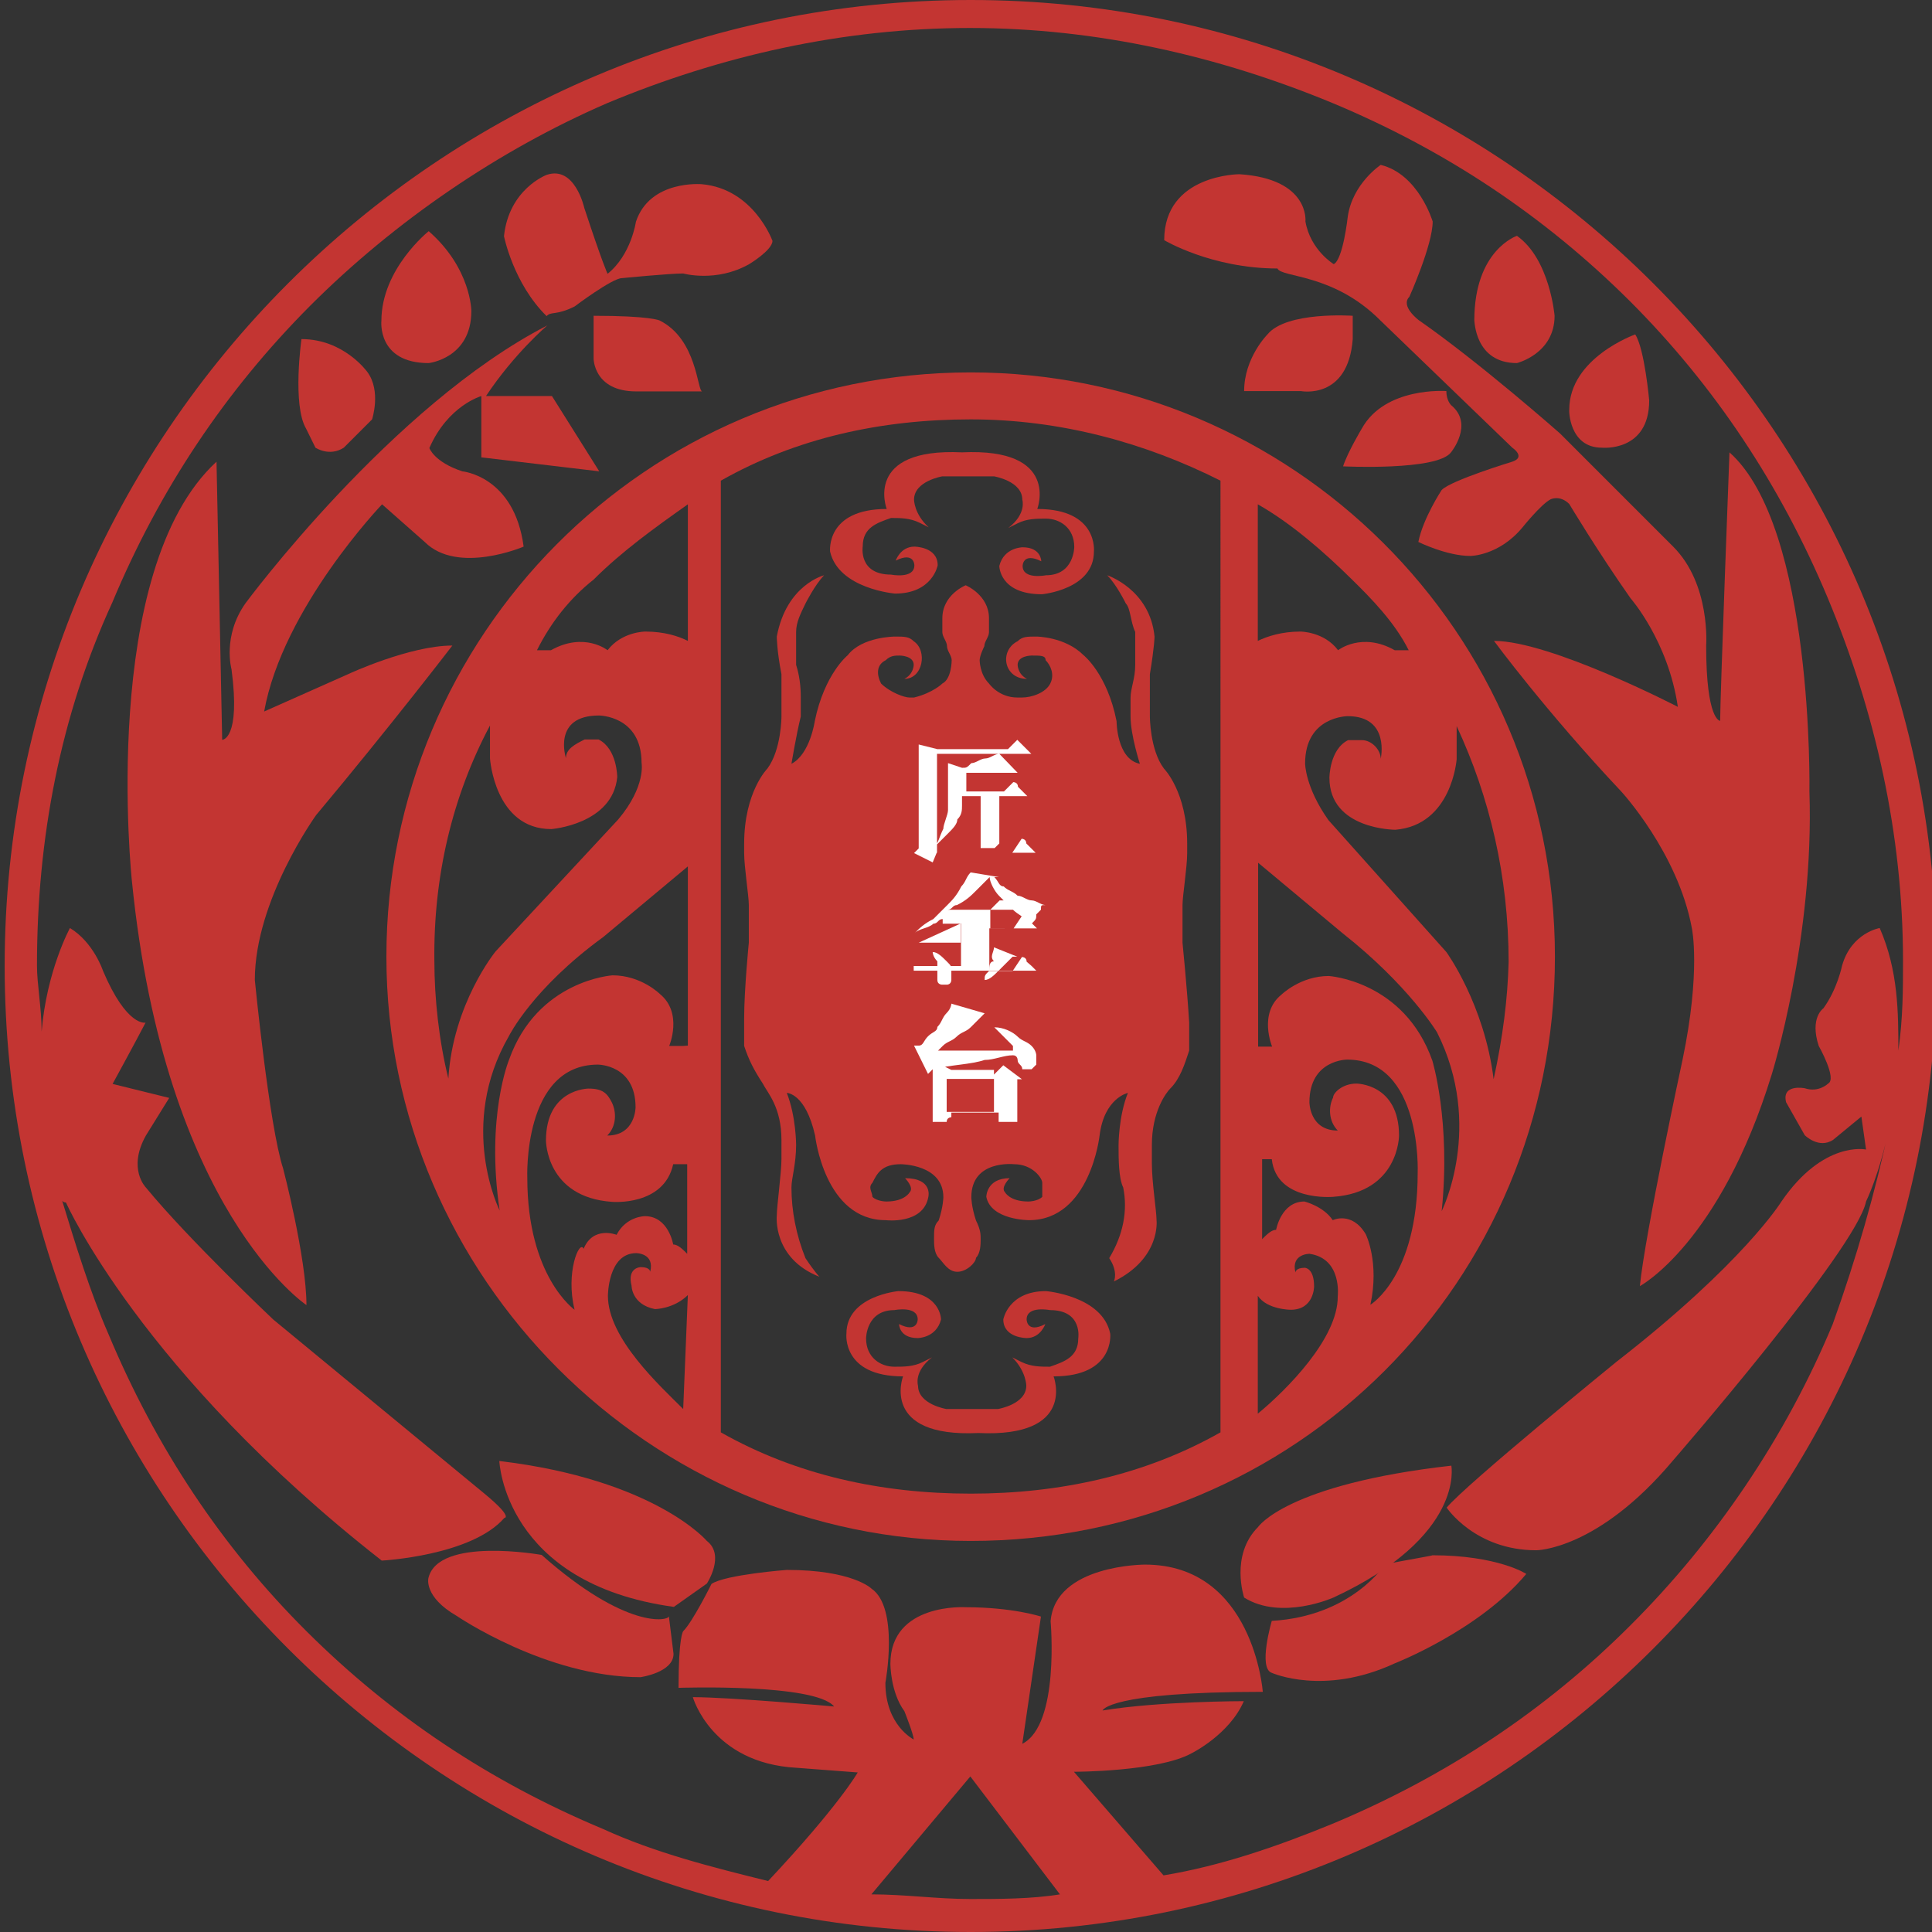 <?xml version="1.0" encoding="utf-8"?>
<!-- Generator: Adobe Illustrator 26.0.0, SVG Export Plug-In . SVG Version: 6.00 Build 0)  -->
<svg version="1.1" id="图层_1" xmlns="http://www.w3.org/2000/svg" xmlns:xlink="http://www.w3.org/1999/xlink" x="0px" y="0px"
	 viewBox="0 0 58 58" style="enable-background:new 0 0 58 58;" xml:space="preserve">
<rect x="0" y="0" width="58" height="58" fill="#333333" stroke="none"/>
<style type="text/css">
	.st0{fill:#C33532;}
	.st1{fill:#FFFFFF;}
</style>
<path class="st0" d="M13.58,19.38c-1.28,0-3.11,0.85-3.11,0.85l-2.54,1.13c0.56-3.11,3.54-6.22,3.54-6.22l1.28,1.13
	c0.99,0.99,2.97,0.14,2.97,0.14c-0.28-2.12-1.84-2.26-1.84-2.26c-0.85-0.28-0.99-0.7-0.99-0.7c0.56-1.28,1.56-1.56,1.56-1.56v1.84
	l3.54,0.42l-1.42-2.26h-1.98c0.85-1.28,1.84-2.12,1.84-2.12c-4.67,2.4-9.06,8.34-9.06,8.34c-0.7,0.99-0.42,1.98-0.42,1.98
	c0.28,2.12-0.28,2.12-0.28,2.12L6.5,13.86c-3.54,3.26-2.54,12.59-2.54,12.59c0.99,9.9,5.24,12.73,5.24,12.73c0-1.42-0.7-4.1-0.7-4.1
	c-0.42-1.28-0.85-5.66-0.85-5.66c0-2.4,1.84-4.95,1.84-4.95C11.74,21.78,13.58,19.38,13.58,19.38z"/>
<path class="st0" d="M9.47,13.44c0,0,0.42,0.28,0.85,0l0.85-0.85c0,0,0.28-0.85-0.14-1.42c0,0-0.7-0.99-1.98-0.99
	c0,0-0.28,1.98,0.14,2.69L9.47,13.44z"/>
<path class="st0" d="M12.87,10.9c0,0,1.28-0.14,1.28-1.56c0,0,0-1.28-1.28-2.4c0,0-1.42,1.13-1.42,2.69
	C11.45,9.62,11.31,10.9,12.87,10.9z"/>
<path class="st0" d="M19.8,9.62c0,0-0.28-0.14-1.98-0.14v1.28c0,0,0,0.99,1.28,0.99h1.98C20.93,11.74,20.93,10.18,19.8,9.62z"/>
<path class="st0" d="M17.25,9.2c0,0,1.13-0.85,1.42-0.85c0,0,1.42-0.14,1.84-0.14c0,0,0.99,0.28,1.98-0.28c0,0,0.7-0.42,0.7-0.7
	c0,0-0.56-1.56-2.12-1.7c0,0-1.56-0.14-1.98,1.13c0,0-0.14,0.99-0.85,1.56c0,0-0.14-0.28-0.7-1.98c0,0-0.28-1.28-1.13-0.99
	c0,0-1.13,0.42-1.28,1.84c0,0,0.28,1.42,1.28,2.4C16.54,9.34,16.69,9.48,17.25,9.2z"/>
<path class="st0" d="M38.05,10.04c0,0-0.7,0.7-0.7,1.7h1.7c0,0,1.42,0.28,1.56-1.56v-0.7C40.6,9.48,38.62,9.34,38.05,10.04z"/>
<path class="st0" d="M43.56,13.58c0,0,0.7-0.85,0-1.42c0,0-0.14-0.14-0.14-0.42c0,0-1.84-0.14-2.54,1.13c0,0-0.42,0.7-0.56,1.13
	C40.31,14,43.14,14.14,43.56,13.58z"/>
<path class="st0" d="M45.54,10.9c0,0,1.13-0.28,1.13-1.42c0,0-0.14-1.7-1.13-2.4c0,0-1.28,0.42-1.28,2.54
	C44.27,9.62,44.27,10.9,45.54,10.9z"/>
<path class="st0" d="M48.09,13.44c0,0,1.42,0.14,1.42-1.42c0,0-0.14-1.56-0.42-1.98c0,0-1.98,0.7-1.98,2.26
	C47.1,12.3,47.1,13.44,48.09,13.44z"/>
<path class="st0" d="M41.44,9.62l3.96,3.82c0,0,0.42,0.28,0,0.42c0,0-1.84,0.56-2.12,0.85c0,0-0.56,0.85-0.7,1.56
	c0,0,0.85,0.42,1.56,0.42c0,0,0.85,0,1.56-0.85c0,0,0.56-0.7,0.85-0.85c0,0,0.28-0.14,0.56,0.14c0,0,0.85,1.42,1.84,2.83
	c0,0,1.13,1.28,1.42,3.26c0,0-3.82-1.98-5.52-1.98c0,0,1.56,2.12,3.82,4.52c0,0,1.7,1.84,2.12,4.1c0,0,0.28,1.28-0.28,3.96
	c0,0-1.13,5.24-1.28,6.79c0,0,2.4-1.28,3.96-6.36c0,0,1.28-4.1,1.13-8.49c0,0,0.14-7.92-2.4-10.18c0,0-0.28,7.36-0.28,8.06
	c0,0-0.42,0-0.42-2.26c0,0,0.14-1.84-0.99-2.97l-3.4-3.4c0,0-2.4-2.12-4.24-3.4c0,0-0.56-0.42-0.28-0.7c0,0,0.7-1.56,0.7-2.26
	c0,0-0.42-1.42-1.56-1.7c0,0-0.85,0.56-0.99,1.56c0,0-0.14,1.28-0.42,1.42c0,0-0.7-0.42-0.85-1.28c0,0,0.14-1.28-1.98-1.42
	c0,0-2.26,0-2.26,1.98c0,0,1.42,0.85,3.4,0.85C38.47,8.34,40.03,8.2,41.44,9.62z"/>
<path class="st0" d="M40.03,47.96c3.96-1.84,3.54-3.96,3.54-3.96c-4.95,0.56-5.8,1.84-5.8,1.84c-0.85,0.85-0.42,2.12-0.42,2.12
	C38.47,48.66,40.03,47.96,40.03,47.96z"/>
<path class="st0" d="M41.58,46.96c0,0-0.99,1.56-3.4,1.7c0,0-0.42,1.42,0,1.56c0,0,1.56,0.7,3.68-0.28c0,0,2.54-0.99,3.96-2.69
	c0,0-0.85-0.56-2.83-0.56C43.14,46.68,42.29,46.82,41.58,46.96z"/>
<path class="st0" d="M16.26,46.68c0,0-3.11-0.56-3.4,0.7c0,0-0.14,0.56,0.85,1.13c0,0,2.69,1.84,5.52,1.84c0,0,0.99-0.14,0.99-0.7
	l-0.14-1.13C20.08,48.66,18.81,48.94,16.26,46.68z"/>
<path class="st0" d="M14.99,43.86c0,0,0.14,3.68,5.24,4.38l0.99-0.7c0,0,0.56-0.85,0-1.28C21.22,46.26,19.66,44.42,14.99,43.86z"/>
<path class="st0" d="M26.87,17.82c1.13,0,1.28-0.85,1.28-0.85c0-0.56-0.7-0.56-0.7-0.56c-0.42,0-0.56,0.42-0.56,0.42
	c0.56-0.28,0.56,0.14,0.56,0.14c0,0.42-0.7,0.28-0.7,0.28c-0.99,0-0.85-0.85-0.85-0.85c0-0.56,0.42-0.7,0.85-0.85
	c0.28,0,0.56,0,0.85,0.14l0.28,0.14C27.44,15.43,27.44,15,27.44,15c0-0.56,0.85-0.7,0.85-0.7h0.85h0.7c0,0,0.85,0.14,0.85,0.7
	c0,0,0.14,0.42-0.42,0.85l0.28-0.14c0.28-0.14,0.56-0.14,0.85-0.14c0.42,0,0.85,0.28,0.85,0.85c0,0,0,0.85-0.85,0.85
	c0,0-0.7,0.14-0.7-0.28c0,0,0-0.42,0.56-0.14c0,0,0-0.42-0.56-0.42c0,0-0.56,0-0.7,0.56c0,0,0,0.85,1.28,0.85
	c0,0,1.56-0.14,1.56-1.28c0,0,0.14-1.28-1.7-1.28c0,0,0.7-1.84-2.26-1.7c-2.97-0.14-2.26,1.7-2.26,1.7c-1.84,0-1.7,1.28-1.7,1.28
	C25.18,17.68,26.87,17.82,26.87,17.82z"/>
<path class="st0" d="M31.4,38.76c-1.13,0-1.28,0.85-1.28,0.85c0,0.56,0.7,0.56,0.7,0.56c0.42,0,0.56-0.42,0.56-0.42
	c-0.56,0.29-0.56-0.14-0.56-0.14c0-0.42,0.7-0.28,0.7-0.28c0.99,0,0.85,0.85,0.85,0.85c0,0.56-0.42,0.7-0.85,0.85
	c-0.28,0-0.56,0-0.85-0.14l-0.28-0.14c0.42,0.42,0.42,0.85,0.42,0.85c0,0.56-0.85,0.7-0.85,0.7h-0.85h-0.7c0,0-0.85-0.14-0.85-0.7
	c0,0-0.14-0.42,0.42-0.85l-0.28,0.14c-0.28,0.14-0.56,0.14-0.85,0.14c-0.42,0-0.85-0.28-0.85-0.85c0,0,0-0.85,0.85-0.85
	c0,0,0.7-0.14,0.7,0.28c0,0,0,0.42-0.56,0.14c0,0,0,0.42,0.56,0.42c0,0,0.56,0,0.7-0.56c0,0,0-0.85-1.28-0.85
	c0,0-1.56,0.14-1.56,1.28c0,0-0.14,1.28,1.7,1.28c0,0-0.7,1.84,2.26,1.7c2.97,0.14,2.26-1.7,2.26-1.7c1.84,0,1.7-1.28,1.7-1.28
	C33.1,38.9,31.4,38.76,31.4,38.76z"/>
<path class="st0" d="M35.5,28.3c0-0.56,0-1.13,0-1.13c0-0.28,0.14-1.13,0.14-1.56c0-0.14,0-0.14,0-0.28c0-1.56-0.7-2.26-0.7-2.26
	c-0.42-0.56-0.42-1.56-0.42-1.56c0-0.28,0-0.56,0-0.85c0-0.14,0-0.28,0-0.42c0.14-0.85,0.14-1.13,0.14-1.13
	c-0.14-1.42-1.42-1.84-1.42-1.84c0.28,0.28,0.56,0.85,0.56,0.85c0.14,0.14,0.14,0.56,0.28,0.85c0,0.28,0,0.7,0,0.99
	c0,0.42-0.14,0.7-0.14,0.99c0,0.14,0,0.42,0,0.56c0,0.56,0.28,1.42,0.28,1.42c-0.7-0.14-0.7-1.28-0.7-1.28
	c-0.28-1.42-0.99-1.98-0.99-1.98c-0.56-0.56-1.42-0.56-1.42-0.56c-0.28,0-0.42,0-0.56,0.14c-0.56,0.28-0.42,1.13,0.28,1.13l0,0
	c-0.28-0.14-0.28-0.42-0.28-0.42c0-0.28,0.42-0.28,0.42-0.28c0.28,0,0.42,0,0.42,0.14c0.14,0.14,0.28,0.42,0.14,0.7
	s-0.56,0.42-0.85,0.42h-0.14c-0.56,0-0.85-0.42-0.85-0.42c-0.28-0.28-0.28-0.7-0.28-0.7c0-0.14,0.14-0.42,0.14-0.42
	c0-0.14,0.14-0.28,0.14-0.42c0-0.14,0-0.42,0-0.42c0-0.7-0.7-0.99-0.7-0.99s-0.7,0.28-0.7,0.99c0,0,0,0.14,0,0.42
	c0,0.14,0.14,0.28,0.14,0.42c0,0.14,0.14,0.28,0.14,0.42c0,0,0,0.56-0.28,0.7c0,0-0.28,0.28-0.85,0.42H27.3
	c-0.14,0-0.56-0.14-0.85-0.42c-0.14-0.28-0.14-0.56,0.14-0.7c0.14-0.14,0.28-0.14,0.42-0.14c0,0,0.42,0,0.42,0.28
	c0,0,0,0.28-0.28,0.42l0,0c0.56,0,0.7-0.85,0.28-1.13c-0.14-0.14-0.28-0.14-0.56-0.14c0,0-0.99,0-1.42,0.56c0,0-0.7,0.56-0.99,1.98
	c0,0-0.14,0.99-0.7,1.28c0,0,0.14-0.85,0.28-1.42c0-0.14,0-0.42,0-0.56c0-0.14,0-0.56-0.14-0.99c0-0.28,0-0.7,0-0.99
	s0.14-0.56,0.28-0.85c0,0,0.28-0.56,0.56-0.85c0,0-1.13,0.28-1.42,1.84c0,0,0,0.42,0.14,1.13c0,0.14,0,0.28,0,0.42
	c0,0.14,0,0.56,0,0.85c0,0,0,0.99-0.42,1.56c0,0-0.7,0.7-0.7,2.26c0,0.14,0,0.14,0,0.28c0,0.42,0.14,1.28,0.14,1.56
	c0,0,0,0.56,0,1.13c0,0-0.14,1.42-0.14,2.26c0,0.14,0,0.42,0,0.56s0,0.14,0,0.28c0.14,0.42,0.28,0.7,0.56,1.13
	c0.14,0.28,0.56,0.7,0.56,1.7c0,0.14,0,0.42,0,0.56c0,0.42-0.14,1.42-0.14,1.7c0,0-0.14,1.28,1.28,1.84c0,0-0.14-0.14-0.42-0.56
	c-0.28-0.7-0.42-1.42-0.42-2.12c0-0.28,0.14-0.7,0.14-1.28c0,0,0-0.85-0.28-1.56c0,0,0.56,0,0.85,1.28c0,0,0.28,2.54,2.12,2.54
	c0,0,1.13,0.14,1.28-0.7c0,0,0.14-0.56-0.7-0.56c0,0,0.28,0.28,0.14,0.42c0,0-0.14,0.28-0.7,0.28c0,0-0.28,0-0.42-0.14
	c0-0.14-0.14-0.28,0-0.42c0.14-0.28,0.28-0.56,0.85-0.56c0,0,1.28,0,1.28,0.99c0,0,0,0.28-0.14,0.7c-0.14,0.14-0.14,0.28-0.14,0.56
	l0,0c0,0.14,0,0.42,0.14,0.56c0.14,0.14,0.28,0.42,0.56,0.42s0.56-0.28,0.56-0.42c0.14-0.14,0.14-0.42,0.14-0.56l0,0
	c0-0.14,0-0.28-0.14-0.56c-0.14-0.42-0.14-0.7-0.14-0.7c0-1.13,1.28-0.99,1.28-0.99c0.56,0,0.85,0.42,0.85,0.56
	c0,0.14,0,0.28,0,0.42c-0.14,0.14-0.42,0.14-0.42,0.14c-0.56,0-0.7-0.28-0.7-0.28c-0.14-0.14,0.14-0.42,0.14-0.42
	c-0.7,0-0.7,0.56-0.7,0.56c0.14,0.7,1.28,0.7,1.28,0.7c1.84,0,2.12-2.54,2.12-2.54c0.14-1.13,0.85-1.28,0.85-1.28
	c-0.28,0.7-0.28,1.56-0.28,1.56c0,0.42,0,0.99,0.14,1.28c0.14,0.7,0,1.42-0.42,2.12c0.28,0.42,0.14,0.7,0.14,0.7
	c1.42-0.7,1.28-1.84,1.28-1.84c0-0.28-0.14-1.13-0.14-1.7c0-0.14,0-0.42,0-0.56c0-0.99,0.42-1.56,0.56-1.7
	c0.28-0.28,0.42-0.7,0.56-1.13c0-0.14,0-0.14,0-0.28s0-0.42,0-0.56C35.64,29.7,35.5,28.3,35.5,28.3z"/>
<path class="st0" d="M46.68,28.72c0-9.76-7.92-17.54-17.54-17.54c-9.76,0-17.54,7.92-17.54,17.54s7.92,17.54,17.54,17.54
	C38.9,46.26,46.68,38.48,46.68,28.72z M37.76,34.8c0.28,0,0.42,0,0.42,0c0.14,1.28,1.84,1.13,1.84,1.13
	c1.98-0.14,1.98-1.84,1.98-1.84c0-1.56-1.28-1.56-1.28-1.56c-0.42,0-0.7,0.28-0.7,0.42c-0.14,0.28-0.14,0.7,0.14,0.99l0,0
	c-0.85,0-0.85-0.85-0.85-0.85c0-1.28,1.13-1.28,1.13-1.28c2.26,0,2.12,3.4,2.12,3.4c0,3.11-1.42,3.96-1.42,3.96
	c0.28-1.28-0.14-2.12-0.14-2.12c-0.42-0.7-0.99-0.42-0.99-0.42c-0.28-0.42-0.85-0.56-0.85-0.56c-0.7,0-0.85,0.85-0.85,0.85
	c-0.14,0-0.28,0.14-0.42,0.28v-2.4L37.76,34.8L37.76,34.8z M43.28,36.36c0.28-2.69-0.28-4.52-0.28-4.52
	c-0.85-2.4-3.11-2.54-3.11-2.54c-0.85,0-1.42,0.56-1.42,0.56c-0.7,0.56-0.28,1.56-0.28,1.56h-0.42v-5.52l2.54,2.12
	c1.98,1.56,2.83,2.97,2.83,2.97C44.56,33.81,43.28,36.36,43.28,36.36z M37.76,42.44V38.9c0.28,0.42,0.99,0.42,0.99,0.42
	c0.7,0,0.7-0.7,0.7-0.7c0-0.56-0.28-0.56-0.28-0.56c-0.28,0-0.28,0.14-0.28,0.14c-0.14-0.56,0.42-0.56,0.42-0.56
	c0.99,0.14,0.85,1.28,0.85,1.28C40.17,40.18,38.62,41.73,37.76,42.44C37.76,42.3,37.76,42.3,37.76,42.44z M44.84,32.4
	c-0.28-2.26-1.42-3.82-1.42-3.82l-3.54-3.96c-0.7-0.99-0.7-1.7-0.7-1.7c0-1.42,1.28-1.42,1.28-1.42c1.28,0,0.99,1.28,0.99,1.28
	c0-0.28-0.28-0.56-0.56-0.56c-0.14,0-0.28,0-0.42,0c-0.56,0.28-0.56,1.13-0.56,1.13c0,1.56,1.98,1.56,1.98,1.56
	c1.7-0.14,1.84-2.12,1.84-2.12c0-0.28,0-0.7,0-0.99c0.99,2.12,1.56,4.52,1.56,7.08C45.26,29.99,45.12,31.12,44.84,32.4z
	 M42.29,19.52c-0.28,0-0.42,0-0.42,0c-0.99-0.56-1.7,0-1.7,0c-0.42-0.56-1.13-0.56-1.13-0.56c-0.56,0-0.99,0.14-1.28,0.28v-4.1
	c0.99,0.56,1.98,1.42,2.83,2.26C41.16,17.96,41.87,18.68,42.29,19.52z M20.51,42.3c-0.7-0.7-2.26-2.12-2.26-3.4
	c0,0,0-1.28,0.85-1.28c0,0,0.56,0,0.42,0.56c0,0,0-0.14-0.28-0.14c0,0-0.42,0-0.28,0.56c0,0,0,0.56,0.7,0.7c0,0,0.56,0,0.99-0.42
	L20.51,42.3L20.51,42.3z M17.25,39.32c0,0-1.42-0.99-1.42-3.96c0,0-0.14-3.4,2.12-3.4c0,0,1.13,0,1.13,1.28c0,0,0,0.85-0.85,0.85
	l0,0c0.28-0.28,0.28-0.7,0.14-0.99c-0.14-0.28-0.28-0.42-0.7-0.42c0,0-1.28,0-1.28,1.56c0,0,0,1.7,1.98,1.84
	c0,0,1.56,0.14,1.84-1.13c0,0,0.28,0,0.42,0v2.69c-0.14-0.14-0.28-0.28-0.42-0.28c0,0-0.14-0.85-0.85-0.85c0,0-0.56,0-0.85,0.56
	c0,0-0.7-0.28-0.99,0.42C17.4,37.2,16.97,38.2,17.25,39.32z M20.51,31.4h-0.42c0,0,0.42-0.99-0.28-1.56c0,0-0.56-0.56-1.42-0.56
	c0,0-2.26,0.14-3.11,2.54c0,0-0.7,1.7-0.28,4.52c0,0-1.28-2.54,0.28-5.24c0,0,0.7-1.42,2.83-2.97l2.54-2.12v5.38L20.51,31.4
	L20.51,31.4z M17.82,17.4c0.85-0.85,1.84-1.56,2.83-2.26v4.1c-0.28-0.14-0.7-0.28-1.28-0.28c0,0-0.7,0-1.13,0.56c0,0-0.7-0.56-1.7,0
	c0,0-0.14,0-0.42,0C16.54,18.68,17.11,17.96,17.82,17.4z M14.71,21.78c0,0.28,0,0.56,0,0.99c0,0,0.14,2.12,1.84,2.12
	c0,0,1.84-0.14,1.98-1.56c0,0,0-0.85-0.56-1.13c-0.14,0-0.28,0-0.42,0c-0.28,0.14-0.56,0.28-0.56,0.56c0,0-0.42-1.28,0.99-1.28
	c0,0,1.28,0,1.28,1.42c0,0,0.14,0.7-0.7,1.7l-3.68,3.96c0,0-1.28,1.56-1.42,3.82c-0.28-1.13-0.42-2.4-0.42-3.54
	C13.01,26.31,13.58,23.9,14.71,21.78z M21.64,43V14.43c2.26-1.28,4.81-1.84,7.5-1.84s5.24,0.7,7.5,1.84V43
	c-2.26,1.28-4.81,1.84-7.5,1.84S23.9,44.28,21.64,43z"/>
<path class="st0" d="M29.14,0c-15.98,0-29,13.02-29,29s13.02,29,29,29s29-13.02,29-29S45.12,0,29.14,0z M26.16,56.87l2.97-3.54
	l2.69,3.54c-0.85,0.14-1.84,0.14-2.69,0.14C28.14,57.01,27.16,56.87,26.16,56.87z M48.94,48.8c-2.54,2.54-5.52,4.52-8.91,5.94
	c-1.7,0.7-3.4,1.28-5.1,1.56l-2.69-3.11c0,0,2.54,0,3.54-0.56c0,0,1.13-0.56,1.56-1.56c0,0-2.54,0-4.24,0.28
	c0,0,0.14-0.56,4.81-0.56c0,0-0.28-3.82-3.54-3.82c0,0-2.69,0-2.83,1.7c0,0,0.28,3.11-0.85,3.68l0.56-3.82c0,0-0.85-0.28-2.26-0.28
	c0,0-2.26-0.14-2.26,1.7c0,0,0,0.85,0.42,1.42c0,0,0.28,0.7,0.28,0.85c0,0-0.85-0.42-0.85-1.7c0,0,0.42-2.26-0.42-2.83
	c0,0-0.56-0.56-2.54-0.56c0,0-1.84,0.14-2.26,0.42c0,0-0.56,1.13-0.85,1.42c0,0-0.14,0.14-0.14,1.7c0,0,4.1-0.14,4.67,0.56
	c0,0-3.11-0.28-4.24-0.28c0,0,0.56,1.98,3.11,2.12l1.84,0.14c0,0-0.56,0.99-2.69,3.26c-1.7-0.42-3.4-0.85-4.95-1.56
	c-3.4-1.42-6.36-3.4-8.91-5.94c-2.55-2.54-4.52-5.52-5.94-8.91c-0.56-1.28-0.99-2.69-1.42-4.1c0,0,0,0.14,0.14,0.14
	c0,0,2.26,5.1,9.48,10.75c0,0,2.69-0.14,3.68-1.28c0,0,0.28,0-0.56-0.7L8.2,39.61c0,0-2.54-2.4-3.82-3.96c0,0-0.56-0.56,0-1.56
	l0.7-1.13l-1.7-0.42c0,0,0.7-1.28,0.99-1.84c0,0-0.56,0.14-1.28-1.56c0,0-0.28-0.85-0.99-1.28c0,0-0.7,1.28-0.85,3.11
	c0-0.7-0.14-1.42-0.14-1.98c0-3.82,0.7-7.5,2.26-10.9c1.42-3.4,3.4-6.36,5.94-8.91c2.54-2.54,5.66-4.67,8.91-6.08
	c3.4-1.42,7.08-2.26,10.9-2.26s7.5,0.85,10.9,2.26c3.4,1.42,6.36,3.4,8.91,5.94c2.54,2.54,4.52,5.52,5.94,8.91
	c1.42,3.4,2.26,7.08,2.26,10.9c0,0.85,0,1.7-0.14,2.69c0-1.13,0-2.4-0.56-3.68c0,0-0.85,0.14-1.13,1.13c0,0-0.14,0.7-0.56,1.28
	c0,0-0.42,0.28-0.14,1.13c0,0,0.56,0.99,0.28,1.13c0,0-0.28,0.28-0.7,0.14c0,0-0.7-0.14-0.56,0.42l0.56,0.99
	c0,0,0.42,0.42,0.85,0.14l0.85-0.7l0.14,0.99c0,0-1.28-0.28-2.54,1.56c0,0-1.13,1.84-4.95,4.81c0,0-4.52,3.68-5.1,4.38
	c0,0,0.85,1.28,2.69,1.28c0,0,1.84,0,4.1-2.69c0,0,5.52-6.36,5.8-7.78c0,0,0.42-0.85,0.7-2.26c-0.42,1.98-0.99,3.96-1.7,5.94
	C53.61,43.14,51.49,46.26,48.94,48.8z"/>
<path class="st1" d="M27.58,22.35l0.56,0.14h2.12l0.28-0.28l0,0c0,0,0,0,0.14,0.14l0.14,0.14l0.14,0.14c0,0,0,0-0.14,0h-2.69v2.97
	h2.26l0.28-0.42l0,0c0,0,0.14,0,0.14,0.14l0.14,0.14l0.14,0.14c0,0,0,0-0.14,0h-2.83L28,25.89l-0.56-0.28c0,0,0,0,0.14-0.14l0,0
	v-2.83C27.58,22.64,27.58,22.35,27.58,22.35z M30.55,23.2c0,0-0.14,0-0.28,0c-0.14,0-0.28,0-0.42,0c-0.14,0-0.42,0-0.56,0
	s-0.28,0-0.28,0v0.56h1.13l0.28-0.28l0,0c0,0,0.14,0,0.14,0.14l0.14,0.14l0.14,0.14c0,0,0,0-0.14,0H30v1.42c0,0,0,0-0.14,0.14
	c-0.14,0-0.14,0-0.28,0h-0.14V23.9h-0.56c0,0.14,0,0.14,0,0.28c0,0.14,0,0.28-0.14,0.42c0,0.14-0.14,0.28-0.28,0.42
	c-0.14,0.14-0.28,0.28-0.42,0.42l0,0c0.14-0.14,0.14-0.28,0.28-0.56c0-0.14,0.14-0.42,0.14-0.56c0-0.14,0-0.42,0-0.56v-0.85
	l0.42,0.14c0.14,0,0.14,0,0.28-0.14c0.14,0,0.28-0.14,0.42-0.14c0.14,0,0.28-0.14,0.42-0.14L30.55,23.2z"/>
<path class="st1" d="M27.58,28.3h1.28v-0.57h-0.56v-0.14c-0.14,0-0.14,0.14-0.28,0.14c-0.14,0.14-0.42,0.14-0.56,0.28l0,0
	c0.14-0.14,0.28-0.28,0.56-0.42c0.14-0.14,0.28-0.28,0.42-0.42s0.28-0.28,0.42-0.56c0.14-0.14,0.14-0.28,0.28-0.42l0.85,0.14l0,0
	h-0.14c0.14,0.14,0.14,0.28,0.28,0.28c0.14,0.14,0.28,0.14,0.42,0.28c0.14,0,0.28,0.14,0.42,0.14c0.14,0,0.28,0.14,0.42,0.14l0,0
	c-0.14,0-0.14,0-0.14,0.14l-0.14,0.14c0,0.14,0,0.14-0.14,0.28c-0.14-0.14-0.42-0.28-0.56-0.42c-0.14-0.14-0.28-0.28-0.42-0.42
	c-0.14-0.14-0.28-0.42-0.28-0.56c-0.14,0.14-0.28,0.28-0.42,0.42c-0.14,0.14-0.28,0.28-0.56,0.42c-0.14,0-0.14,0.14-0.28,0.14h1.28
	l0.28-0.28h0.14l0.14,0.14c0.14,0,0.14,0.14,0.14,0.14s0,0-0.14,0h-0.56v0.56h0.7l0.28-0.42l0,0c0,0,0.14,0,0.14,0.14l0.14,0.14
	l0.14,0.14c0,0,0,0-0.14,0H29.7v1.28h0.7l0.28-0.42l0,0c0,0,0.14,0,0.14,0.14L30.97,29l0.14,0.14c0,0,0,0-0.14,0h-3.54V29h1.42
	v-1.28L27.58,28.3L27.58,28.3z M28,28.58c0.14,0,0.28,0.14,0.42,0.28c0.14,0.14,0.14,0.14,0.14,0.28c0,0.14,0,0.14,0,0.28
	c0,0,0,0.14-0.14,0.14h-0.14c0,0-0.14,0-0.14-0.14s0-0.14,0-0.28c0-0.14,0-0.14,0-0.28C28,28.72,28,28.58,28,28.58L28,28.58z
	 M29.84,28.44l0.7,0.28l0,0c0,0,0,0-0.14,0c-0.14,0.14-0.28,0.28-0.42,0.42c-0.14,0.14-0.28,0.28-0.42,0.28l0,0
	c0-0.14,0-0.14,0.14-0.28c0-0.14,0-0.28,0.14-0.28C29.7,28.72,29.84,28.58,29.84,28.44z"/>
<path class="st1" d="M29.56,30.42C29.56,30.42,29.42,30.42,29.56,30.42c-0.14,0.14-0.14,0.14-0.14,0.14
	c-0.14,0.14-0.14,0.14-0.28,0.28c-0.14,0.14-0.28,0.14-0.42,0.28c-0.14,0.14-0.28,0.14-0.42,0.28l-0.14,0.14c0,0,0,0,0.14,0
	s0.42,0,0.7,0c0.28,0,0.56,0,0.85,0c0.14,0,0.42,0,0.56,0c0,0,0,0,0-0.14c-0.14-0.14-0.14-0.14-0.28-0.28
	c-0.14-0.14-0.14-0.14-0.28-0.28l0,0c0.28,0,0.56,0.14,0.7,0.28c0.14,0.14,0.28,0.14,0.42,0.28c0.14,0.14,0.14,0.28,0.14,0.28
	c0,0.14,0,0.14,0,0.28l-0.14,0.14c0,0-0.14,0-0.28,0c0-0.14-0.14-0.14-0.14-0.28c0,0,0-0.14-0.14-0.14c-0.28,0-0.56,0.14-0.85,0.14
	c-0.42,0.14-0.99,0.14-1.56,0.28l-0.14,0.14l-0.42-0.85l0,0h0.14c0.14,0,0.14-0.14,0.28-0.28c0.14-0.14,0.28-0.14,0.28-0.28
	c0.14-0.14,0.14-0.28,0.28-0.42c0.14-0.14,0.14-0.28,0.14-0.28L29.56,30.42z M29.84,32.26l0.28-0.28l0.56,0.42l0,0c0,0,0,0-0.14,0
	v1.28c0,0,0,0-0.14,0h-0.14h-0.14h-0.14v-0.28h-1.42v0.14l0,0c0,0-0.14,0-0.14,0.14c-0.14,0-0.14,0-0.28,0H28v-1.84l0.56,0.28h1.28
	C29.84,32.11,29.84,32.26,29.84,32.26z M29.84,33.38v-0.99h-1.42v0.99H29.84z"/>
</svg>

